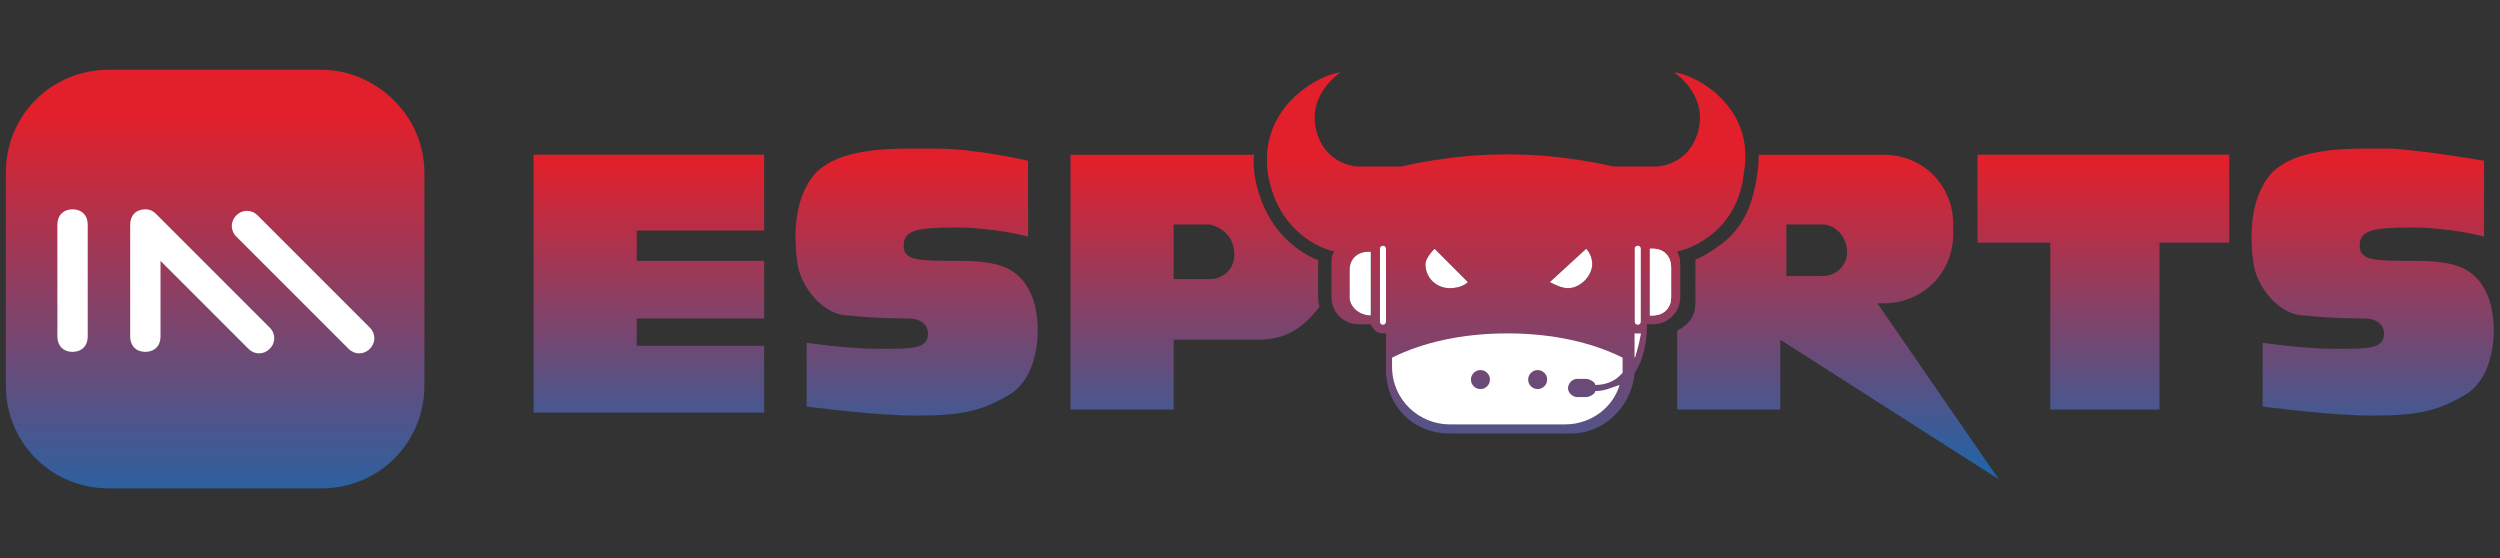 <svg width="215" height="48" viewBox="0 0 215 48" fill="none" xmlns="http://www.w3.org/2000/svg">
<rect x="0" y="0" width="215" height="48" fill="#333333" stroke="none"/>
<g clip-path="url(#clip0_1_3497)">
<path d="M143.978 6.237C143.978 6.237 146.848 8.063 146.065 11.194C145.283 14.324 142.413 14.324 142.413 14.324H138.761C138.761 14.324 134.587 13.28 129.891 13.28H129.63H129.37C124.674 13.28 120.5 14.324 120.5 14.324H116.848C116.848 14.324 113.978 14.324 113.196 11.194C112.413 8.063 115.283 6.237 115.283 6.237C113.978 6.237 108.239 8.846 109.022 14.846C109.804 19.802 113.457 21.367 114.761 21.628C114.5 21.889 114.5 22.411 114.5 22.933V25.541C114.5 26.846 115.543 27.889 116.848 27.889H117.891C118.152 28.411 118.413 28.672 118.935 28.672H119.196V31.802C119.196 34.933 121.543 37.281 124.674 37.281H128.065H131.717H135.109C137.978 37.281 140.326 34.933 140.587 32.063C141.63 30.498 141.63 28.411 141.63 28.15C141.63 28.15 141.63 28.15 141.63 27.889H142.152C143.457 27.889 144.5 26.846 144.5 25.541V22.933C144.5 22.411 144.5 22.15 144.239 21.628C145.543 21.367 149.457 19.802 149.978 14.846C151.022 8.846 145.283 6.237 143.978 6.237ZM143.978 6.237C143.978 6.237 146.848 8.063 146.065 11.194C145.283 14.324 142.413 14.324 142.413 14.324H138.761C138.761 14.324 134.587 13.28 129.891 13.28H129.63H129.37C124.674 13.28 120.5 14.324 120.5 14.324H116.848C116.848 14.324 113.978 14.324 113.196 11.194C112.413 8.063 115.283 6.237 115.283 6.237C113.978 6.237 108.239 8.846 109.022 14.846C109.804 19.802 113.457 21.367 114.761 21.628C114.5 21.889 114.5 22.411 114.5 22.933V25.541C114.5 26.846 115.543 27.889 116.848 27.889H117.891C118.152 28.411 118.413 28.672 118.935 28.672H119.196V31.802C119.196 34.933 121.543 37.281 124.674 37.281H128.065H131.717H135.109C137.978 37.281 140.326 34.933 140.587 32.063C141.63 30.498 141.63 28.411 141.63 28.15C141.63 28.15 141.63 28.15 141.63 27.889H142.152C143.457 27.889 144.5 26.846 144.5 25.541V22.933C144.5 22.411 144.5 22.15 144.239 21.628C145.543 21.367 149.457 19.802 149.978 14.846C151.022 8.846 145.283 6.237 143.978 6.237Z" fill="url(#paint0_linear_1_3497)"/>
<path d="M27.63 6H9.37C4.413 6 0.5 9.913 0.5 14.87V33.13C0.5 38.087 4.413 42 9.37 42H27.63C32.587 42 36.5 38.087 36.5 33.13V14.87C36.5 9.913 32.326 6 27.63 6Z" fill="url(#paint1_linear_1_3497)"/>
<path d="M7.544 28.956C7.544 29.739 7.022 30.261 6.239 30.261C5.457 30.261 4.935 29.739 4.935 28.956V19.304C4.935 18.521 5.457 18 6.239 18C7.022 18 7.544 18.521 7.544 19.304V28.956Z" fill="white"/>
<path d="M23.196 30C22.674 30.521 21.891 30.521 21.369 30L13.804 22.434V28.956C13.804 29.739 13.283 30.261 12.5 30.261C11.717 30.261 11.196 29.739 11.196 28.956V19.304C11.196 18.521 11.717 18 12.5 18C13.022 18 13.283 18.261 13.543 18.521L23.196 28.174C23.717 28.695 23.717 29.478 23.196 30Z" fill="white"/>
<path d="M31.804 30C31.283 30.522 30.5 30.522 29.978 30L20.326 20.348C19.804 19.826 19.804 19.043 20.326 18.522C20.848 18 21.631 18 22.152 18.522L31.804 28.174C32.326 28.696 32.326 29.478 31.804 30Z" fill="white"/>
<path d="M65.717 29.739V35.478H45.891V13.304H65.717V19.826H54.761V22.435H65.717V27.391H54.761V29.739H65.717Z" fill="url(#paint2_linear_1_3497)"/>
<path d="M88.413 13.826V20.348C88.413 20.348 85.543 19.565 82.152 19.565C78.761 19.565 77.717 19.826 77.717 21.131C77.717 22.435 79.022 22.435 82.413 22.435C85.804 22.435 87.63 22.957 88.674 25.305C89.717 27.652 89.457 32.348 86.848 33.913C84.239 35.478 82.413 35.739 78.761 35.739C75.109 35.739 69.37 34.957 69.37 34.957V29.478C69.37 29.478 72.761 30 75.63 30C78.5 30 79.804 30 79.804 28.696C79.804 27.392 78.239 27.392 78.239 27.392C78.239 27.392 75.109 27.392 73.022 27.131C70.674 27.131 68.848 24.522 68.587 22.696C68.326 20.87 68.065 17.218 70.152 14.87C72.5 12.522 77.196 12.783 80.587 12.783C83.978 12.783 88.413 13.826 88.413 13.826Z" fill="url(#paint3_linear_1_3497)"/>
<path d="M191.717 20.87H185.717V35.218H176.326V20.87H170.065V13.304H176.065H185.717H191.717V20.87Z" fill="url(#paint4_linear_1_3497)"/>
<path d="M213.63 13.826V20.348C213.63 20.348 210.761 19.565 207.369 19.565C203.978 19.565 202.935 19.826 202.935 21.131C202.935 22.435 204.239 22.435 207.63 22.435C211.022 22.435 212.848 22.957 213.891 25.305C214.935 27.652 214.674 32.348 212.065 33.913C209.456 35.478 207.63 35.739 203.978 35.739C200.326 35.739 194.587 34.957 194.587 34.957V29.478C194.587 29.478 197.978 30 200.848 30C203.717 30 205.022 30 205.022 28.696C205.022 27.392 203.456 27.392 203.456 27.392C203.456 27.392 200.326 27.392 198.239 27.131C195.891 27.131 194.065 24.522 193.804 22.696C193.543 20.87 193.283 17.218 195.369 14.87C197.717 12.522 202.413 12.783 205.804 12.783C209.196 13.044 213.63 13.826 213.63 13.826Z" fill="url(#paint5_linear_1_3497)"/>
<path d="M136.413 21.391C136.674 21.652 136.935 22.174 136.935 22.696C136.935 23.739 135.891 24.783 134.848 24.783C134.326 24.783 133.804 24.522 133.283 24.261L136.413 21.391Z" fill="black"/>
<path d="M123.37 21.391L126.239 24.261C125.978 24.522 125.456 24.783 124.674 24.783C123.63 24.783 122.587 24 122.587 22.696C122.587 22.435 122.848 21.913 123.37 21.391Z" fill="black"/>
<path d="M117.891 27.13C116.848 27.13 116.065 26.348 116.065 25.565V23.217C116.065 22.174 116.848 21.652 117.63 21.652H117.891V27.13Z" fill="black"/>
<path d="M119.196 27.652C119.196 27.913 118.935 27.913 119.196 27.652C118.674 27.913 118.674 27.652 118.674 27.652V21.391C118.674 21.13 118.935 21.13 118.935 21.13C119.196 21.13 119.196 21.391 119.196 21.391V27.652Z" fill="black"/>
<path d="M136.413 21.391C136.674 21.652 136.935 22.174 136.935 22.696C136.935 23.739 135.891 24.783 134.848 24.783C134.326 24.783 133.804 24.522 133.283 24.261L136.413 21.391Z" fill="white"/>
<path d="M123.37 21.391L126.239 24.261C125.978 24.522 125.456 24.783 124.674 24.783C123.63 24.783 122.587 24 122.587 22.696C122.587 22.435 122.848 21.913 123.37 21.391Z" fill="white"/>
<path d="M117.891 27.13C116.848 27.13 116.065 26.348 116.065 25.565V23.217C116.065 22.174 116.848 21.652 117.63 21.652H117.891V27.13Z" fill="white"/>
<path d="M140.587 30.782V28.696H140.848H141.109C140.848 29.217 140.848 30 140.587 30.782Z" fill="white"/>
<path d="M143.717 25.565C143.717 26.609 142.935 27.131 142.152 27.131H141.891V21.391H142.152C143.196 21.391 143.717 22.174 143.717 22.957V25.565Z" fill="white"/>
<path d="M140.587 30.782V28.696H140.848H141.109C141.024 29.33 140.848 30 140.587 30.782Z" fill="white"/>
<path d="M143.717 25.565C143.717 26.609 142.935 27.131 142.152 27.131H141.891V21.391H142.152C143.196 21.391 143.717 22.174 143.717 22.957V25.565Z" fill="white"/>
<path d="M119.196 21.391C119.196 21.391 119.196 21.13 118.935 21.13C118.935 21.13 118.674 21.13 118.674 21.391V27.652C118.674 27.652 118.676 27.66 118.676 27.663C118.676 27.665 118.674 27.667 118.674 27.669C118.674 27.813 118.791 27.93 118.935 27.93C119.079 27.93 119.196 27.813 119.196 27.669C119.196 27.663 119.196 21.391 119.196 21.391Z" fill="white"/>
<path d="M141.109 21.391C141.109 21.391 141.109 21.13 140.848 21.13C140.848 21.13 140.587 21.13 140.587 21.391V27.652C140.587 27.652 140.589 27.66 140.589 27.663C140.589 27.665 140.587 27.667 140.587 27.669C140.587 27.813 140.704 27.93 140.848 27.93C140.992 27.93 141.109 27.813 141.109 27.669C141.109 27.663 141.109 21.391 141.109 21.391Z" fill="white"/>
<path d="M113.356 25.541V22.933C113.356 22.759 113.356 22.576 113.366 22.39C111.279 21.538 108.576 19.36 107.891 15.024C107.829 14.56 107.805 14.146 107.805 13.744C107.805 13.587 107.85 13.457 107.857 13.305H101.196H97.282H92.065V35.218H100.935V29.218H108.239C110.693 29.218 112.212 28.043 113.471 26.386C113.403 26.114 113.356 25.834 113.356 25.541ZM104.065 24H100.935V19.305H104.065C105.109 19.566 106.152 20.348 106.152 21.913C106.152 23.218 105.109 24 104.065 24Z" fill="url(#paint6_linear_1_3497)"/>
<path d="M161.456 26.087H161.978C165.369 26.087 167.978 23.479 167.978 20.087V19.305C167.978 15.913 165.369 13.305 161.978 13.305H153.369H151.239C151.24 13.348 151.247 13.386 151.247 13.429C151.247 13.94 151.203 14.478 151.104 15.042C151.039 15.662 150.913 16.226 150.759 16.761C150.169 19.091 148.882 20.459 147.653 21.265C147.034 21.724 146.403 22.076 145.804 22.324V23.479V25.044V26.087C145.804 27.131 145.282 27.913 144.239 28.435V35.218H153.108V29.218L171.891 41.218L161.456 26.087ZM156.761 23.739H153.63V19.305H156.761C157.804 19.305 158.847 20.348 158.847 21.652C158.847 22.957 157.804 23.739 156.761 23.739Z" fill="url(#paint7_linear_1_3497)"/>
<path d="M129.63 28.672C125.717 28.672 122.326 29.454 119.717 30.759V31.541C119.717 34.411 122.065 36.498 124.674 36.498H134.587C136.935 36.498 138.761 34.932 139.283 33.106C138.5 33.367 137.978 33.628 137.195 33.628C137.195 33.889 136.674 34.15 136.413 34.15H135.63C135.369 34.15 134.848 33.889 134.848 33.367C134.848 33.106 135.109 32.585 135.63 32.585H136.413C136.674 32.585 137.195 32.846 137.195 33.106C137.978 33.106 138.761 32.846 139.283 32.324L139.543 32.063C139.543 32.063 139.543 31.802 139.543 31.541V30.759C136.935 29.454 133.543 28.672 129.63 28.672ZM127.317 33.461C126.866 33.461 126.5 33.094 126.5 32.643C126.5 32.192 126.866 31.826 127.317 31.826C127.769 31.826 128.134 32.192 128.134 32.643C128.134 33.094 127.769 33.461 127.317 33.461ZM132.239 33.461C131.788 33.461 131.422 33.094 131.422 32.643C131.422 32.192 131.788 31.826 132.239 31.826C132.69 31.826 133.056 32.192 133.056 32.643C133.056 33.094 132.69 33.461 132.239 33.461Z" fill="white"/>
</g>
<defs>
<linearGradient id="paint0_linear_1_3497" x1="129.527" y1="13.518" x2="129.527" y2="46.274" gradientUnits="userSpaceOnUse">
<stop stop-color="#E2202B"/>
<stop offset="0.129" stop-color="#C8293C"/>
<stop offset="1" stop-color="#1B67AB"/>
</linearGradient>
<linearGradient id="paint1_linear_1_3497" x1="18.5" y1="9.911" x2="18.5" y2="45.261" gradientUnits="userSpaceOnUse">
<stop stop-color="#E2202B"/>
<stop offset="0.129" stop-color="#C8293C"/>
<stop offset="1" stop-color="#1B67AB"/>
</linearGradient>
<linearGradient id="paint2_linear_1_3497" x1="55.804" y1="13.835" x2="55.804" y2="41.444" gradientUnits="userSpaceOnUse">
<stop stop-color="#E2202B"/>
<stop offset="0.129" stop-color="#C8293C"/>
<stop offset="1" stop-color="#1B67AB"/>
</linearGradient>
<linearGradient id="paint3_linear_1_3497" x1="78.829" y1="13.835" x2="78.829" y2="41.444" gradientUnits="userSpaceOnUse">
<stop stop-color="#E2202B"/>
<stop offset="0.129" stop-color="#C8293C"/>
<stop offset="1" stop-color="#1B67AB"/>
</linearGradient>
<linearGradient id="paint4_linear_1_3497" x1="180.891" y1="13.835" x2="180.891" y2="41.444" gradientUnits="userSpaceOnUse">
<stop stop-color="#E2202B"/>
<stop offset="0.129" stop-color="#C8293C"/>
<stop offset="1" stop-color="#1B67AB"/>
</linearGradient>
<linearGradient id="paint5_linear_1_3497" x1="204.047" y1="13.835" x2="204.047" y2="41.444" gradientUnits="userSpaceOnUse">
<stop stop-color="#E2202B"/>
<stop offset="0.129" stop-color="#C8293C"/>
<stop offset="1" stop-color="#1B67AB"/>
</linearGradient>
<linearGradient id="paint6_linear_1_3497" x1="102.768" y1="13.836" x2="102.768" y2="41.444" gradientUnits="userSpaceOnUse">
<stop stop-color="#E2202B"/>
<stop offset="0.129" stop-color="#C8293C"/>
<stop offset="1" stop-color="#1B67AB"/>
</linearGradient>
<linearGradient id="paint7_linear_1_3497" x1="158.065" y1="13.836" x2="158.065" y2="41.444" gradientUnits="userSpaceOnUse">
<stop stop-color="#E2202B"/>
<stop offset="0.129" stop-color="#C8293C"/>
<stop offset="1" stop-color="#1B67AB"/>
</linearGradient>
<clipPath id="clip0_1_3497">
<rect width="214" height="48" fill="white" transform="translate(0.5)"/>
</clipPath>
</defs>
</svg>
